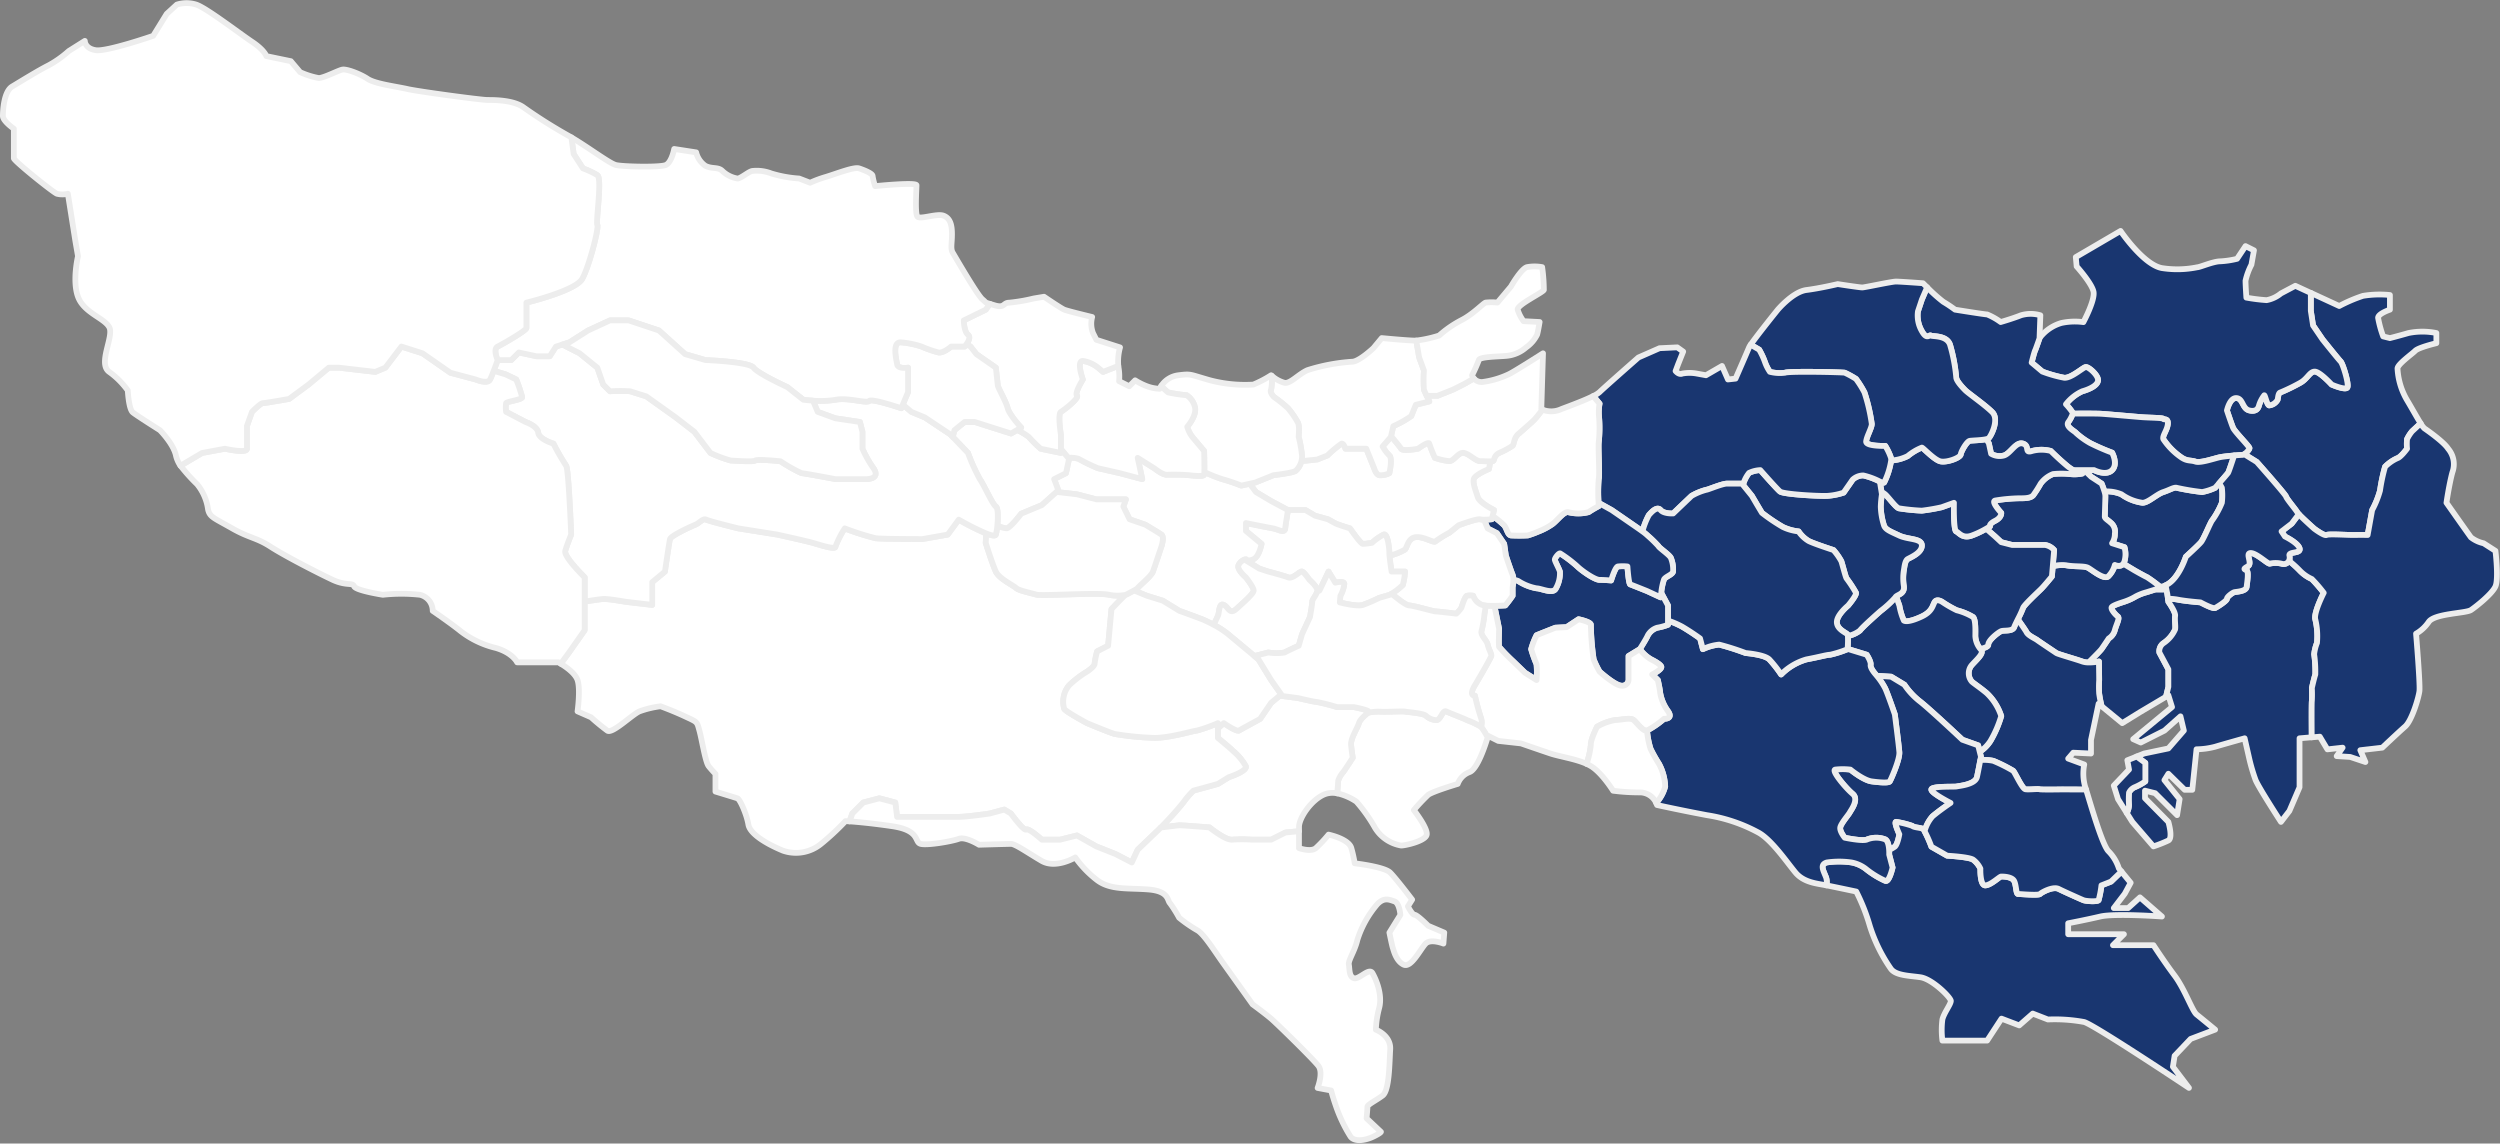 <svg xmlns="http://www.w3.org/2000/svg" width="433.41" height="198.247" viewBox="0 0 433.41 198.247">
  <rect x="0" y="0" width="433.41" height="198.247" fill="#808080" stroke="none"/>
  <defs>
    <style>
      .cls-1 {
        fill: #193670;
      }

      .cls-1, .cls-2 {
        stroke: #ededed;
        stroke-linecap: square;
        stroke-linejoin: round;
      }

      .cls-2 {
        fill: #fff;
      }
    </style>
  </defs>
  <g id="グループ_277879" data-name="グループ 277879" transform="translate(-950.5 -39.248)">
    <path id="パス_73568" data-name="パス 73568" class="cls-1" d="M1624.431,131.233l1.659,2.44s2.733,3.415,3.123,3.806,1.464,3.9,1.171,4.489-2.732-.488-2.732-.488-2.049-2.244-2.928-2.249-1.269,1.274-2.538,1.956a32.226,32.226,0,0,1-3.416,1.659c-.39.1-.39.878-.488,1.268a1.921,1.921,0,0,1-1.464.976c-.39-.1-.683-1.757-.846-1.757a5.451,5.451,0,0,0-.911,1.757c-.1.391-.391,1.171-1.659.878s-1.073-2.049-2.244-2.147-1.659,2.147-1.659,2.147.78,2.342,1.073,3.025,2.83,3.22,2.83,3.513c0,.227-.525.8-.9,1.05l2.168,1.345s4.978,5.607,5.075,6,1.757,2.342,1.952,2.733a1.969,1.969,0,0,0,.262.32c.725.778,2.665,2.51,2.665,2.51s1.757,1.323,2.147,1.1,3.708.027,4.879,0,2.244,0,2.244,0l.781-4.321a15.759,15.759,0,0,0,1.366-3.39,30.739,30.739,0,0,1,.878-4.124,7.116,7.116,0,0,1,2.147-1.485c.586-.174,1.659-1.638,1.659-1.638a9.127,9.127,0,0,1,0-1.659,6.645,6.645,0,0,1,.878-1.365l1.477-1.375c-.62-.983-1.511-2.6-2.4-4.091a12.061,12.061,0,0,1-1.61-5.416c0-.732,2.489-2.489,3.074-3.074s3.66-1.317,3.66-1.317V132.55a12.074,12.074,0,0,0-4.831,0c-2.049.586-3.22.878-3.22.878l-1.171-.293a18.837,18.837,0,0,1-.878-3.22c0-.732,2.049-1.415,2.049-1.415v-2.538a17.652,17.652,0,0,0-4.684.146,26.563,26.563,0,0,0-4.1,1.757l-4.929-2.274v3.1Z" transform="translate(-272.928 -35.566)"/>
    <path id="パス_73569" data-name="パス 73569" class="cls-1" d="M1582.366,226.744l-1.562-2.928a1.712,1.712,0,0,1,.781-1.659,5.57,5.57,0,0,0,1.952-2.342c.1-.488-.1-1.659,0-2.342s-1.171-2.439-1.171-2.439l-.072-.519-.117-.847-.3-1.5a3.5,3.5,0,0,1-.943.268c.328.263.556.449.556.449h-1.366l-1.562.488a8.835,8.835,0,0,0-1.854.724,9.657,9.657,0,0,1-1.778.838c-.217.1-2.32.683-2.418,1.073s.683,1.269,1.073,1.562-.2,1.269-.5,2.342a2.4,2.4,0,0,1-1.062,1.464s-.781,1.171-1.23,1.818c-.19.273-1.186,1.282-2.272,2.354a8.827,8.827,0,0,0,1.8-.171s.043,2.538.043,3.22a18.543,18.543,0,0,0,0,2.342,20.268,20.268,0,0,0,.429,2.19l3.572,2.934,3.074-1.9,4.512-2.68.416-1.711Z" transform="translate(-255.942 -71.45)"/>
    <path id="パス_73570" data-name="パス 73570" class="cls-1" d="M1551.666,130.062l1.854,1.557a22.06,22.06,0,0,0,3.806,1.078c1.171.1,3.22-1.757,3.7-1.854s2.152,1.366,2.152,2.244-1.366,1.562-2.733,1.952a7.526,7.526,0,0,0-2.83,2.245,10.867,10.867,0,0,1,1.171,1.464.387.387,0,0,1,.008.161c1.969-.015,4.25-.018,5.008.034,1.425.1,5.719.488,6.988.586s3.708.1,3.708.293.879-.195.781.878-.977,2.048-.781,2.634a11.668,11.668,0,0,0,2.928,3.026c1.171.878,1.757.566,2.635.868s3.319-.576,4.294-.771c.531-.106,1.552-.212,2.422-.287.727-.062,1.348-.1,1.481-.1a.606.606,0,0,0,.272-.121c.374-.249.9-.823.9-1.05,0-.293-2.537-2.83-2.83-3.513s-1.073-3.025-1.073-3.025.488-2.245,1.659-2.147.975,1.854,2.244,2.147,1.562-.488,1.659-.878a5.453,5.453,0,0,1,.911-1.757c.162,0,.456,1.659.846,1.757a1.921,1.921,0,0,0,1.464-.976c.1-.39.1-1.171.488-1.268a32.224,32.224,0,0,0,3.416-1.659c1.269-.683,1.659-1.962,2.538-1.956s2.928,2.249,2.928,2.249,2.439,1.074,2.732.488-.781-4.1-1.171-4.489-3.123-3.806-3.123-3.806l-1.659-2.44-.391-2.537v-3.1l-2.683-1.239-2.489,1.317a5.5,5.5,0,0,1-2.489,1.171,31.378,31.378,0,0,1-3.513-.439s-.146-2.2-.146-2.928a11.275,11.275,0,0,1,1.025-2.781l.439-2.489-1.464-.732-1.464,2.2a15.406,15.406,0,0,1-2.927.439c-1.171,0-3.513,1.025-3.952,1.025a17.3,17.3,0,0,1-6.148.146c-3.221-.586-7.173-6.441-7.173-6.441l-7.758,4.538.146,1.61s2.635,2.928,2.928,4.391-1.757,5.27-1.757,5.27a11.154,11.154,0,0,0-3.806.146,7.274,7.274,0,0,0-3.781,2.6c-.376,1.081-.707,2.014-.77,2.131C1552.127,128.208,1551.666,130.062,1551.666,130.062Z" transform="translate(-248.957 -27.954)"/>
    <path id="パス_73571" data-name="パス 73571" class="cls-1" d="M1587.344,194.687s2.147-1.952,2.635-2.537,1.659-3.513,1.951-3.806a14.5,14.5,0,0,0,1.659-3.025,11.037,11.037,0,0,0,0-2.588l-.454-.813c-.4.453-.717.813-.717.813a9.74,9.74,0,0,1-2.245.73,41.98,41.98,0,0,1-4.391-.73c-.488-.149-1.171.344-2.342.73s-2.635,1.858-3.61,1.858a8.151,8.151,0,0,1-3.653-1.464,6.459,6.459,0,0,0-2.945-.488,3.175,3.175,0,0,1,.157.781c0,.586-.1,3.318-.1,3.611s.683.683.976.976a2.014,2.014,0,0,1,.769,1.952,2.926,2.926,0,0,1-.477,1.659l2.147.683a4.408,4.408,0,0,1,0,2.44,1.373,1.373,0,0,1-.2.412l1.957,1.178s1.659.947,2.147,1.163a22.684,22.684,0,0,1,2.274,1.678,3.5,3.5,0,0,0,.943-.268,3.286,3.286,0,0,0,.492-.26C1586.271,198.1,1587.344,194.687,1587.344,194.687Z" transform="translate(-257.896 -58.911)"/>
    <path id="パス_73572" data-name="パス 73572" class="cls-1" d="M1567.83,206.941l-1.957-1.178c-.511.7-1.47.225-1.47.225a4.356,4.356,0,0,1-1.16,2c-.781.586-2.83-1.171-3.513-1.521s-2.342-.138-3.806-.431a6.584,6.584,0,0,0-2.288.173l-.152,1.779s-1.268,1.561-1.854,2.147-3.025,2.83-3.149,3.318a18.88,18.88,0,0,1-.905,1.956c.7.991,1.383,1.974,1.516,2.241.293.586,1.464,1.073,1.854,1.366s3.025,2.049,3.318,2.244,3.415,1.074,4.489,1.464a3.48,3.48,0,0,0,1.085.171c1.086-1.072,2.082-2.08,2.272-2.354.449-.647,1.23-1.818,1.23-1.818a2.4,2.4,0,0,0,1.062-1.464c.3-1.073.889-2.049.5-2.342s-1.171-1.171-1.073-1.562,2.2-.975,2.418-1.073a9.658,9.658,0,0,0,1.778-.838,8.835,8.835,0,0,1,1.854-.724l1.562-.488h1.366s-.229-.186-.556-.449a22.7,22.7,0,0,0-2.274-1.678C1569.489,207.889,1567.83,206.941,1567.83,206.941Z" transform="translate(-247.262 -68.794)"/>
    <path id="パス_73573" data-name="パス 73573" class="cls-1" d="M1568.233,173.464s.3.72.488,1.366a6.461,6.461,0,0,1,2.945.488,8.149,8.149,0,0,0,3.653,1.464c.975,0,2.439-1.473,3.61-1.858s1.854-.879,2.342-.73a41.98,41.98,0,0,0,4.391.73,9.739,9.739,0,0,0,2.245-.73s.319-.361.717-.813c.611-.7,1.409-1.61,1.527-1.781s.646-1.75,1.056-3.009c-.87.075-1.891.181-2.422.287-.975.195-3.416,1.074-4.294.771s-1.464.01-2.635-.868a11.671,11.671,0,0,1-2.928-3.026c-.2-.586.683-1.561.781-2.634s-.781-.683-.781-.878-2.439-.195-3.708-.293-5.563-.488-6.988-.586c-.758-.052-3.038-.049-5.007-.034a5.331,5.331,0,0,1-.789,1.5c-.488.781,1.171,1.562,1.366,1.854a13.26,13.26,0,0,0,2.44,1.757,37.551,37.551,0,0,0,3.806,1.659s1.073,1.952,0,3.025-3.123,0-3.123,0h-1.7l1.21,1.171Z" transform="translate(-253.384 -50.373)"/>
    <path id="パス_73574" data-name="パス 73574" class="cls-1" d="M1552.729,178.743a14.361,14.361,0,0,0-2.928,0,4.9,4.9,0,0,0-2.147,1.659,21.414,21.414,0,0,1-1.171,1.854c-.391.683-1.464.683-2.44.683a28.664,28.664,0,0,0-4.274.391c-.761.195,1.054,2.145,1.054,2.145s.1.783-1.054,1.368-.9.976-.9.976-.254.164-.653.394l1.55,1.358,1.054.98,1.9.488h5.709a2.652,2.652,0,0,1,1.562.882l-.239,2.8a6.583,6.583,0,0,1,2.288-.173c1.464.293,3.123.081,3.806.431s2.733,2.107,3.513,1.521a4.355,4.355,0,0,0,1.16-2s.959.471,1.47-.225a1.372,1.372,0,0,0,.2-.412,4.408,4.408,0,0,0,0-2.44l-2.146-.683a2.926,2.926,0,0,0,.476-1.659,2.013,2.013,0,0,0-.769-1.952c-.293-.293-.976-.683-.976-.976s.1-3.025.1-3.611a3.178,3.178,0,0,0-.157-.781c-.19-.646-.488-1.366-.488-1.366l-1.8-1.171-1.21-1.171h-1.933a4.452,4.452,0,0,0,1.581.6A6.783,6.783,0,0,1,1552.729,178.743Z" transform="translate(-243.383 -57.312)"/>
    <path id="パス_73575" data-name="パス 73575" class="cls-1" d="M1517.957,128.106a5.351,5.351,0,0,0,.683,3.424c.879,1.57,1.268.577,1.561.772s2.733-.1,3.318,1.578a28.97,28.97,0,0,1,1.073,5.644c0,.586.976,1.659,1.562,2.244s3.415,2.537,4.684,3.806-.2,4.1-.585,4.492a1.007,1.007,0,0,1-.45.191l.45.732.39,1.806a2.874,2.874,0,0,0,2.245.293c1.171-.391,2.049-2.439,3.292-2.049s.124,1.757,1.587,1.269a6.378,6.378,0,0,1,3.22,0s1.366,1.366,2.83,2.584a7.319,7.319,0,0,0,1.054.734h3.63s2.05,1.073,3.123,0,0-3.025,0-3.025a37.548,37.548,0,0,1-3.806-1.659,13.257,13.257,0,0,1-2.44-1.757c-.2-.293-1.854-1.074-1.366-1.854a5.327,5.327,0,0,0,.789-1.5.392.392,0,0,0-.008-.161,10.869,10.869,0,0,0-1.171-1.464,7.527,7.527,0,0,1,2.83-2.245c1.367-.39,2.733-1.073,2.733-1.952s-1.67-2.342-2.152-2.244-2.532,1.952-3.7,1.854a22.057,22.057,0,0,1-3.806-1.078l-1.854-1.557s.461-1.854.621-2.147c.063-.117.394-1.05.77-2.131l-.025.032.146-3.952a5.9,5.9,0,0,0-3.367,0c-1.464.586-3.513,1.171-3.513,1.171a11.1,11.1,0,0,0-2.342-1.317c-.439,0-5.562-.829-5.562-.829a23.946,23.946,0,0,0-2.049-1.367,26.6,26.6,0,0,1-2.8-2.514l-.91,2.124S1518.054,127.813,1517.957,128.106Z" transform="translate(-234.96 -34.878)"/>
    <path id="パス_73576" data-name="パス 73576" class="cls-1" d="M1555.662,232.768c0-.683-.043-3.22-.043-3.22a8.824,8.824,0,0,1-1.8.171,3.478,3.478,0,0,1-1.085-.171c-1.073-.39-4.2-1.269-4.489-1.464s-2.928-1.952-3.318-2.244-1.562-.781-1.854-1.366c-.134-.267-.815-1.25-1.516-2.241-.264.536-.514,1.05-.63,1.363-.293.781-1.757.488-2.245.683s-2.244,1.562-2.244,2.342c0,.361-.668.6-1.385.745.039.045.077.093.117.134.586.586-.683,1.659-1.562,2.635a2.2,2.2,0,0,0,0,2.928c.586.488,1.366.976,2.537,1.952a9.523,9.523,0,0,1,2.537,4,19.234,19.234,0,0,1-1.854,4.294,6.266,6.266,0,0,1-1.869,1.891l.21.841s-.042.233-.109.591a8.086,8.086,0,0,1,2.256.141,27.381,27.381,0,0,1,3.416,1.708c.293.195,1.561,3.123,2.147,3.22s2.147-.1,2.44,0,3.9.028,3.9.028l4.171.019c-.066-.214-.124-.4-.17-.536a8.321,8.321,0,0,1-.146-3.806l-2.781-1.025.878-1.025,3.074.146v-2.342l1.318-6.294.526.433a20.267,20.267,0,0,1-.429-2.19A18.566,18.566,0,0,1,1555.662,232.768Z" transform="translate(-241.243 -75.62)"/>
    <path id="パス_73577" data-name="パス 73577" class="cls-1" d="M1534.813,201.342c.586-.586,1.854-2.147,1.854-2.147l.152-1.779.239-2.8a2.652,2.652,0,0,0-1.562-.882h-5.709l-1.9-.488-1.054-.98-1.55-1.358a15.548,15.548,0,0,1-2.568,1.211c-1.562.531-2.147-.532-2.635-.737s-.391-4.959-.391-4.959-1.854.675-2.146.772a34.151,34.151,0,0,1-3.415.586,34.841,34.841,0,0,1-3.9-.391c-.483,0-1.664-1.659-2.347-2.342a2.7,2.7,0,0,0-.747-.492l.063.395a17.711,17.711,0,0,0-.2,2.147,11.8,11.8,0,0,0,.585,3.318c.293.683,1.073.975,2.64,1.7s3.9.444,3.9,1.713-1.952,2.049-2.449,2.342-.577,1.464-.657,1.854a8.786,8.786,0,0,0-.018,2.83c.172,1.292-.946,1.444-1.346,1.8l.57,1.587a11.264,11.264,0,0,0,.776,2.6c.293.223,1.269.167,3.123-.711s1.854-1.952,2.245-2.537,1.268,0,1.268,0a20.024,20.024,0,0,0,2.538,1.464,10.705,10.705,0,0,1,2.83,1.171c.488.488.391,2.537.391,3.286a3.788,3.788,0,0,0,.859,2.24c.717-.149,1.385-.384,1.385-.745,0-.781,1.756-2.147,2.244-2.342s1.952.1,2.245-.683c.116-.312.366-.827.63-1.363a18.91,18.91,0,0,0,.905-1.956C1531.787,204.172,1534.227,201.927,1534.813,201.342Z" transform="translate(-230.444 -60.003)"/>
    <path id="パス_73578" data-name="パス 73578" class="cls-1" d="M1507.765,178.554c.683.683,1.864,2.342,2.347,2.342a34.829,34.829,0,0,0,3.9.391,34.144,34.144,0,0,0,3.415-.586c.293-.1,2.147-.772,2.147-.772s-.1,4.755.391,4.959,1.073,1.268,2.635.737a15.54,15.54,0,0,0,2.568-1.211c.4-.23.653-.394.653-.394s-.254-.39.9-.975,1.054-1.368,1.054-1.368-1.815-1.95-1.054-2.145a28.663,28.663,0,0,1,4.275-.391c.976,0,2.049,0,2.44-.683a21.381,21.381,0,0,0,1.171-1.854,4.9,4.9,0,0,1,2.147-1.659,14.362,14.362,0,0,1,2.928,0,6.783,6.783,0,0,0,2.146-.087,4.453,4.453,0,0,1-1.581-.6,7.324,7.324,0,0,1-1.054-.734c-1.464-1.218-2.83-2.584-2.83-2.584a6.379,6.379,0,0,0-3.22,0c-1.464.488-.345-.878-1.587-1.269s-2.121,1.659-3.292,2.049a2.873,2.873,0,0,1-2.245-.293l-.39-1.806-.45-.732c-.84.2-2.477.215-2.868.293-.488.1-1.464,1.757-1.562,2.363s-2.439,1.443-3.513,1.192-3.025-2.384-3.22-2.384a9.2,9.2,0,0,0-2.449,1.464,7.247,7.247,0,0,1-2.88.769,12.964,12.964,0,0,1-1.21,3.817c-.063.095-.351.005-.745-.159l.292,1.814A2.7,2.7,0,0,1,1507.765,178.554Z" transform="translate(-230.331 -53.512)"/>
    <path id="パス_73579" data-name="パス 73579" class="cls-1" d="M1518.931,219.033a10.706,10.706,0,0,0-2.83-1.171,20.032,20.032,0,0,1-2.538-1.464s-.878-.586-1.268,0-.39,1.659-2.244,2.537-2.83.934-3.123.711a11.263,11.263,0,0,1-.776-2.6l-.57-1.587a.409.409,0,0,0-.118.155,17.435,17.435,0,0,1-2.537,2.342s-3.123,2.733-3.611,3.416a5.027,5.027,0,0,1-2.084.944,16.642,16.642,0,0,1-.059,2.238l3.314,1.014s.781,1.171.683,1.757.878,1.659.878,1.659.073.086.191.231l2.487.159,2.3,1.389a12.531,12.531,0,0,0,2.83,3c2.049,1.659,7.222,6.539,7.222,6.539l2.732.976.278,1.11a6.264,6.264,0,0,0,1.869-1.891,19.234,19.234,0,0,0,1.854-4.294,9.526,9.526,0,0,0-2.537-4c-1.171-.975-1.952-1.463-2.537-1.952a2.2,2.2,0,0,1,0-2.928c.878-.975,2.148-2.049,1.562-2.635-.041-.04-.078-.088-.117-.133a3.789,3.789,0,0,1-.859-2.24C1519.322,221.57,1519.419,219.52,1518.931,219.033Z" transform="translate(-226.371 -72.814)"/>
    <path id="パス_73580" data-name="パス 73580" class="cls-1" d="M1470.956,136.182a7.325,7.325,0,0,0,.857,1.7,6.991,6.991,0,0,0,2.635.155c.585-.293,9.954-.1,10.344,0a15.919,15.919,0,0,1,1.952,1.074,17.7,17.7,0,0,1,1.464,2.342,31.224,31.224,0,0,1,1.268,5.465c0,.683-.878,2.147-.975,3.025s3.318.781,3.318.781a9.867,9.867,0,0,1,.976,2.049,1.469,1.469,0,0,1,.039.477,7.247,7.247,0,0,0,2.88-.769,9.2,9.2,0,0,1,2.449-1.464c.2,0,2.146,2.134,3.22,2.384s3.416-.586,3.513-1.192,1.074-2.266,1.562-2.363c.39-.078,2.028-.09,2.868-.293a1.007,1.007,0,0,0,.45-.191c.39-.393,1.854-3.224.586-4.492s-4.1-3.22-4.684-3.806-1.562-1.659-1.562-2.244a28.97,28.97,0,0,0-1.073-5.644c-.586-1.675-3.025-1.382-3.318-1.578s-.682.8-1.561-.772a5.353,5.353,0,0,1-.683-3.424c.1-.293.683-2.049.683-2.049l.911-2.124c-.42-.411-.715-.706-.715-.706s-3.952-.293-4.684-.293-5.416,1.025-5.855,1.025-4.245-.586-4.245-.586-3.074.732-5.416,1.025-4.977,3.416-4.977,3.416-3.616,4.483-4.693,6.067l1.472.862A13.073,13.073,0,0,1,1470.956,136.182Z" transform="translate(-214.481 -34.171)"/>
    <path id="パス_73581" data-name="パス 73581" class="cls-1" d="M1469.374,185.476a31.929,31.929,0,0,0,3.611,2.44,8.31,8.31,0,0,0,2.732.771,5.588,5.588,0,0,0,1.757,1.669c.976.488,4.294,1.565,4.294,1.565a10.357,10.357,0,0,1,1.366,1.948c.195.586.683,2.537.878,2.928a22.653,22.653,0,0,1,1.659,2.537c.1.488-1.377,2.213-1.377,2.213s-1.94,1.593-1.94,2.861,1.659,1.854,1.854,2.147a.679.679,0,0,1,.063.261,5.027,5.027,0,0,0,2.084-.944c.488-.683,3.611-3.416,3.611-3.416a17.428,17.428,0,0,0,2.537-2.342.413.413,0,0,1,.118-.155c.4-.353,1.518-.505,1.346-1.8a8.782,8.782,0,0,1,.018-2.83c.08-.391.161-1.562.657-1.854s2.449-1.074,2.449-2.342-2.333-.986-3.9-1.713-2.347-1.019-2.64-1.7a11.792,11.792,0,0,1-.586-3.318,17.711,17.711,0,0,1,.2-2.147l-.063-.395-.292-1.814a12.151,12.151,0,0,0-2.866-1.063,2.7,2.7,0,0,0-1.854.734l-1.562,2.244a11.191,11.191,0,0,1-2.83.56c-1.464.072-7.612-.268-8.2-.755s-3.416-3.708-3.416-3.708a5,5,0,0,0-1.952.488,5.66,5.66,0,0,0-.976,1.854h-.253l1.72,2.121S1469.179,185.184,1469.374,185.476Z" transform="translate(-213.41 -57.312)"/>
    <path id="パス_73582" data-name="パス 73582" class="cls-1" d="M1422.9,153.591a23.322,23.322,0,0,1-.069,4.294c-.1,1.074.2,5.758,0,6.344a27.816,27.816,0,0,0-.025,4.107l2.269,1.26,1.562,1.073,2.83,1.952s.473.325.947.673a12.492,12.492,0,0,1,1.1-2.82c.585-.683,1.464-1.562,2.049-.878s2.172.586,2.172.586,2.9-2.783,3.2-3.051a10.2,10.2,0,0,1,2.537-1.048c.293,0,2.733-1.073,3.611-1.073h2.83a5.66,5.66,0,0,1,.976-1.854,5,5,0,0,1,1.952-.488s2.83,3.22,3.416,3.708,6.734.827,8.2.755a11.191,11.191,0,0,0,2.83-.56l1.562-2.244a2.7,2.7,0,0,1,1.854-.734,12.152,12.152,0,0,1,2.866,1.063c.395.165.683.254.745.159a12.963,12.963,0,0,0,1.21-3.817,1.465,1.465,0,0,0-.039-.477,9.869,9.869,0,0,0-.976-2.049s-3.415.1-3.318-.781.975-2.343.975-3.025a31.2,31.2,0,0,0-1.268-5.465,17.69,17.69,0,0,0-1.464-2.342,15.924,15.924,0,0,0-1.952-1.074c-.39-.1-9.758-.293-10.344,0a6.99,6.99,0,0,1-2.635-.155,7.324,7.324,0,0,1-.857-1.7,13.064,13.064,0,0,0-1-2.147l-1.472-.862a3.25,3.25,0,0,0-.285.471c-.293.732-2.342,5.416-2.342,5.416l-1.318.146-1.025-2.342-2.781,1.61-1.61-.293a6.889,6.889,0,0,0-2.489,0c-.585.293-1.171-.439-1.171-.439l.439-1.171.878-2.2-1.025-.732-3.074.146-3.66,1.61s-6,5.27-6.734,6a4.709,4.709,0,0,1-1.091.683l1.091,1.317A8.89,8.89,0,0,0,1422.9,153.591Z" transform="translate(-195.168 -41.919)"/>
    <path id="パス_73583" data-name="パス 73583" class="cls-1" d="M1518.484,252.13l-.278-1.11-2.732-.976s-5.173-4.88-7.222-6.539a12.531,12.531,0,0,1-2.83-3l-2.3-1.389-2.487-.159a12.021,12.021,0,0,1,1.468,2.209c.488,1.074,1.659,4.489,1.659,4.489s.683,5.27.781,6.538-1.464,4.782-1.659,5.075-1.659.195-3.123,0-3.708-2.049-3.708-2.049a11.46,11.46,0,0,0-2.635,0c-.683.195,1.854,3.22,3.025,4.2s-.293,2.83-.488,3.22-1.562,1.952-1.659,2.635.781,1.757.781,1.757,3.22.683,3.9.293a4.309,4.309,0,0,1,3.123,0c.474.237.623,1.155.669,1.842a7.732,7.732,0,0,0,.991-.573c.488-.391.785-2.147.785-2.147s-1.078-2.343-.492-2.147a15.939,15.939,0,0,1,2.732.683c.293.293,1.268.292,1.757.488a1.159,1.159,0,0,1,.38.453,6.3,6.3,0,0,1,1.376-2.6c1.269-1.074,3.123-2.32,3.123-2.32s-3.513-1.779-3.318-2.364,4.1-.391,4.392-.488,3.22-.293,3.513-1.659c.2-.918.438-2.188.574-2.922.067-.358.109-.591.109-.591l-.21-.841" transform="translate(-224.768 -82.551)"/>
    <path id="パス_73584" data-name="パス 73584" class="cls-1" d="M1538.12,293.218a16.494,16.494,0,0,1-.488,2.565c-.2.293-2.147.2-2.635,0s-3.318-1.464-4.294-1.952-2.927.586-3.22.878-3.416,0-3.806,0-.293-1.464-.683-2.245-1.952-.781-2.244-.781-1.756,1.464-2.733,1.534-.878-2.9-.878-2.9a4.117,4.117,0,0,0-1.269-1.562c-.781-.488-4.489-.683-4.489-.683l-2.733-1.561a21.439,21.439,0,0,0-1.182-2.67,1.16,1.16,0,0,0-.38-.453c-.488-.2-1.464-.2-1.757-.488a15.945,15.945,0,0,0-2.732-.683c-.585-.2.492,2.147.492,2.147s-.3,1.757-.785,2.147a7.754,7.754,0,0,1-.991.573c.029.445.015.793.015.793l.585,2.244s-.585,2.635-1.269,2.3a15.328,15.328,0,0,1-3.415-2.11,5.843,5.843,0,0,0-2.44-1.073,14.961,14.961,0,0,0-4.28,0c-1.254.391-.6,1.366-.111,2.635a2.712,2.712,0,0,1,.055,1.339c1.528.307,5.166,1.077,5.166,1.077a33.468,33.468,0,0,1,2.342,5.928,27.256,27.256,0,0,0,3.66,7.466c.878,1.171,3.074,1.171,5.124,1.464s5.27,3.513,5.27,4.1-1.171,2.049-1.464,3.22a14.434,14.434,0,0,0,0,3.66h7.758l2.489-3.806,3.074,1.171,2.342-2.049,2.635,1.025a27.916,27.916,0,0,1,6.294.439c1.9.586,18.152,11.418,18.152,11.418l-2.781-3.66.293-1.9,2.781-2.928,4.245-1.61s-2.488-2.049-3.22-2.635-2.049-4.392-3.806-6.734-3.66-5.27-3.66-5.27h-7.026l1.9-1.9h-9.661v-1.9s3.074-.586,5.563-1.171,10.686,0,10.686,0l-3.806-3.318-2.049,1.854h-2.488l1.9-2.489,1.025-1.9-1.6-1.946-1.812,1.751Z" transform="translate(-223.31 -100.477)"/>
    <path id="パス_73585" data-name="パス 73585" class="cls-1" d="M1467.969,267.177c-.488-1.269-1.143-2.244.111-2.635a14.962,14.962,0,0,1,4.28,0,5.842,5.842,0,0,1,2.44,1.073,15.327,15.327,0,0,0,3.415,2.11c.683.33,1.269-2.3,1.269-2.3l-.586-2.244s.014-.348-.015-.793c-.046-.687-.195-1.6-.669-1.842a4.309,4.309,0,0,0-3.123,0c-.683.39-3.9-.293-3.9-.293s-.878-1.073-.781-1.757,1.464-2.244,1.659-2.635,1.659-2.244.488-3.22-3.708-4-3.025-4.2a11.46,11.46,0,0,1,2.635,0s2.245,1.854,3.708,2.049,2.927.293,3.123,0,1.757-3.807,1.659-5.075-.781-6.538-.781-6.538-1.171-3.415-1.659-4.489a12.02,12.02,0,0,0-1.468-2.209c-.118-.145-.191-.231-.191-.231s-.975-1.074-.878-1.659-.683-1.757-.683-1.757l-3.314-1.014,0,.048a18.575,18.575,0,0,1-3.025.966c-.586,0-1.854.391-4.1.805a10.1,10.1,0,0,0-4.391,2.611,20.827,20.827,0,0,0-2.049-2.611c-.878-.854-4.1-1.1-4.1-1.1a43.677,43.677,0,0,0-4.587-1.464,8.4,8.4,0,0,0-2.83.79l-.488-1.864s-1.464-1.073-3.123-2.049a15.32,15.32,0,0,0-2.439-1.046v.731a9.227,9.227,0,0,1-1.854.51,2.837,2.837,0,0,0-1.659,1.367c-.195.488-1.366,2.351-1.366,2.351a6.3,6.3,0,0,0,1.952,1.771s1.561.757,1.757,1.244-1.562,1.367-1.562,1.367l.976.976s.39,1.757.39,2.147a7.589,7.589,0,0,0,1.367,3.247c.976,1.393-.683,1.318-.683,1.318a15.389,15.389,0,0,1-2.948,2.036,14.254,14.254,0,0,0,.605,3.158,25.406,25.406,0,0,0,1.464,2.612,9.007,9.007,0,0,1,1.073,3.926,6.829,6.829,0,0,1-1.557,2.853,2.554,2.554,0,0,1,.143.368s3.952.878,8.636,1.757a27.422,27.422,0,0,1,8.783,2.928c2.342,1.171,5.123,5.27,6.587,7.026s3.806,1.9,5.27,2.2l.1.021A2.712,2.712,0,0,0,1467.969,267.177Z" transform="translate(-200.879 -75.775)"/>
    <path id="パス_73586" data-name="パス 73586" class="cls-1" d="M1472.064,208.475a.676.676,0,0,0-.063-.261c-.195-.293-1.854-.878-1.854-2.147s1.941-2.861,1.941-2.861,1.474-1.725,1.377-2.213a22.67,22.67,0,0,0-1.659-2.537c-.195-.391-.683-2.342-.878-2.928a10.351,10.351,0,0,0-1.366-1.948s-3.319-1.077-4.294-1.565a5.588,5.588,0,0,1-1.757-1.669,8.311,8.311,0,0,1-2.732-.771,31.921,31.921,0,0,1-3.611-2.44c-.195-.293-1.754-2.953-1.754-2.953l-1.72-2.121h-2.576c-.878,0-3.318,1.073-3.611,1.073a10.193,10.193,0,0,0-2.537,1.048c-.293.268-3.2,3.051-3.2,3.051s-1.587.1-2.172-.586-1.464.195-2.049.878a12.5,12.5,0,0,0-1.1,2.821,7.651,7.651,0,0,1,.908.737,21.237,21.237,0,0,1,1.854,1.81c.1.293,1.854,1.464,2.147,2.019a5.265,5.265,0,0,1,.39,2.4c-.1.516-1.269.85-1.562,1.337a10.4,10.4,0,0,0-.488,2.341l1.171,2.186V205.8a15.313,15.313,0,0,1,2.439,1.046c1.659.976,3.123,2.049,3.123,2.049l.488,1.864a8.393,8.393,0,0,1,2.83-.79,43.677,43.677,0,0,1,4.587,1.464s3.22.244,4.1,1.1a20.826,20.826,0,0,1,2.049,2.611,10.1,10.1,0,0,1,4.391-2.611c2.244-.415,3.513-.805,4.1-.805a18.575,18.575,0,0,0,3.025-.966l0-.048a16.6,16.6,0,0,0,.059-2.238" transform="translate(-201.204 -58.97)"/>
    <path id="パス_73587" data-name="パス 73587" class="cls-1" d="M1421.53,209.551c-.061.449-.1.782-.1.782l-2.342-1.084s-2.635-1.063-2.928-1.161-.488-3.11-.488-3.11a7.952,7.952,0,0,0-1.659,0c-.488.11-1.171,2.427-1.171,2.427s-1.171-.1-2-.1-3.074-1.562-3.855-2.33a21.708,21.708,0,0,0-2.974-2.257c-.241-.1-.93.781-.93,1.069s.683,1.469.878,2.083a5.271,5.271,0,0,1-.683,2.9c-.488,1.073-2.537,0-3.362,0a8.723,8.723,0,0,1-3.177-1.269,1.914,1.914,0,0,0-.847-.166,7.678,7.678,0,0,1-.129,1.239v1.484a20.839,20.839,0,0,1-1.268,1.676s-.886.059-1.886.068l.813,3.993s-.1,2.83,0,3.123a31.044,31.044,0,0,0,2.471,2.537l2.018,1.952,2.005,1.268a16.394,16.394,0,0,0,0-2.751,21.415,21.415,0,0,1-.932-2.607,12.9,12.9,0,0,1,.932-2.411c.044-.038,3.264-1.307,3.264-1.307l1.952-.1,2.069-1.367s2.127.443,2.127.954a45.714,45.714,0,0,0,.488,6,15.8,15.8,0,0,0,1.025,2.123s2.586,2.342,3.757,2.44a1.1,1.1,0,0,0,1.268-.976v-4.167l1.952-1.19s1.171-1.864,1.366-2.352a2.837,2.837,0,0,1,1.659-1.367,9.226,9.226,0,0,0,1.854-.51v-3.356Z" transform="translate(-183.034 -67.53)"/>
    <path id="パス_73588" data-name="パス 73588" class="cls-1" d="M1389.525,190.667l.635,1.518,1.595.817,1.268,1.861.293,2.039s.878,2.638,1.171,3.322a2.374,2.374,0,0,1,.129.908,1.913,1.913,0,0,1,.847.166,8.725,8.725,0,0,0,3.177,1.269c.824,0,2.873,1.073,3.362,0a5.272,5.272,0,0,0,.683-2.9c-.195-.614-.878-1.8-.878-2.083s.688-1.166.93-1.069a21.692,21.692,0,0,1,2.974,2.257c.781.768,3.025,2.33,3.855,2.33s2,.1,2,.1.683-2.318,1.171-2.427a7.951,7.951,0,0,1,1.659,0s.2,3.013.488,3.11,2.928,1.161,2.928,1.161l2.342,1.084s.037-.333.1-.782a10.4,10.4,0,0,1,.488-2.341c.293-.488,1.464-.821,1.562-1.337a5.267,5.267,0,0,0-.391-2.4c-.293-.556-2.049-1.727-2.146-2.02a21.27,21.27,0,0,0-1.854-1.81,7.648,7.648,0,0,0-.907-.737c-.474-.348-.947-.673-.947-.673l-2.83-1.952L1411.663,189l-2.269-1.26c.013.349.024.577.024.577a18.931,18.931,0,0,0-1.757,1.038,7.035,7.035,0,0,1-3.415.036c-.781-.293-1.854,1.268-2.831,2.022a11.138,11.138,0,0,1-2.439,1.3,16.927,16.927,0,0,1-1.854.683,28.578,28.578,0,0,1-2.927,0c-.586-.1-.683-1.171-1.171-1.757a16.182,16.182,0,0,0-2-1.629l-.142.58A13.014,13.014,0,0,1,1389.525,190.667Z" transform="translate(-181.755 -61.324)"/>
    <path id="パス_73589" data-name="パス 73589" class="cls-2" d="M1407.642,239.177a9.458,9.458,0,0,1,3.123-1.162c1.073,0,2.635-.488,3.22,0s1.561,1.921,2.244,1.839a.683.683,0,0,0,.078-.019,15.389,15.389,0,0,0,2.948-2.036s1.659.075.683-1.318a7.589,7.589,0,0,1-1.367-3.247c0-.391-.39-2.147-.39-2.147l-.976-.976s1.757-.879,1.562-1.367-1.756-1.244-1.756-1.244a6.3,6.3,0,0,1-1.952-1.771l-1.952,1.19v4.167a1.1,1.1,0,0,1-1.268.976c-1.171-.1-3.757-2.44-3.757-2.44a15.816,15.816,0,0,1-1.025-2.123,45.714,45.714,0,0,1-.488-6c0-.511-2.127-.954-2.127-.954l-2.069,1.367-1.952.1s-3.22,1.269-3.264,1.307a12.894,12.894,0,0,0-.932,2.411,21.377,21.377,0,0,0,.932,2.607,16.407,16.407,0,0,1,0,2.751l-2.006-1.268-2.018-1.952a31.066,31.066,0,0,1-2.471-2.537c-.1-.293,0-3.123,0-3.123l-.813-3.993c-.509,0-1.046,0-1.513-.039-.092.675-.176,1.255-.211,1.4a21.165,21.165,0,0,1-.5,2.928c-.3.781.89,1.659,1.051,2.439s.717,1.659.619,1.981-1.659,3.094-2.83,5.046,0,1.824,0,1.824a38.081,38.081,0,0,0,1.073,3.933,2.488,2.488,0,0,1-.012,1.455l.012.009a14.01,14.01,0,0,1,1.138,1.84c.053-.175.082-.278.082-.278l1.757.878,3.952.439s3.367,1.171,5.124,1.757c1.533.511,4.292.911,6.235,1.783a14.945,14.945,0,0,0,.743-3.3C1406.471,241.528,1407.642,239.177,1407.642,239.177Z" transform="translate(-180.271 -73.938)"/>
    <path id="パス_73590" data-name="パス 73590" class="cls-2" d="M1382.891,205.87v-1.484a7.71,7.71,0,0,0,.129-1.239,2.379,2.379,0,0,0-.129-.908c-.293-.683-1.171-3.322-1.171-3.322l-.293-2.039-1.268-1.861-1.595-.817-.635-1.518a2.8,2.8,0,0,1-.668-.066c-.556-.156-3.738,1.035-3.738,1.035l-1.561,1.269a20.049,20.049,0,0,0-2.44,1.512c-.293.341-1.952-.829-3.338-.731s-1.541,1.659-1.932,2.147a9.539,9.539,0,0,1-2.706,1.07c.087,1.019.364,2.765.364,2.765h2.342a14.124,14.124,0,0,1-.391,2.313,10.294,10.294,0,0,1-1.953,1.517c1.144.95,2.487,2,3.027,2.034.976.06,4.2,1.036,4.587,1.036s3.611.391,3.611.391a6.241,6.241,0,0,0,.878-1.013c.1-.256.587-1.973.977-2.09a3.043,3.043,0,0,1,1.073,0,2.5,2.5,0,0,0,1.854,1.676c.1.011.2.02.309.029.467.036,1,.044,1.513.039,1-.009,1.887-.068,1.887-.068A20.836,20.836,0,0,0,1382.891,205.87Z" transform="translate(-170.158 -63.339)"/>
    <path id="パス_73591" data-name="パス 73591" class="cls-2" d="M1396.914,160.29c-.391.391-1.952,1.757-2.732,2.44s-.683,1.659-.976,2.013a13.919,13.919,0,0,1-2.347,1.257c-.981.537-.776,1.317-1.069,1.415a1.807,1.807,0,0,1-.445.042l-.238,1.324s-2.439.976-2.635,1.757.39,2.147.683,3.123,2.83,2.244,2.83,2.244l-.248,1.006a16.174,16.174,0,0,1,2,1.629c.488.586.585,1.659,1.171,1.757a28.583,28.583,0,0,0,2.928,0,16.949,16.949,0,0,0,1.854-.683,11.141,11.141,0,0,0,2.439-1.3c.976-.754,2.05-2.315,2.83-2.022a7.035,7.035,0,0,0,3.415-.036,18.915,18.915,0,0,1,1.757-1.038s-.011-.228-.025-.577a27.816,27.816,0,0,1,.025-4.107c.2-.586-.1-5.27,0-6.344a23.311,23.311,0,0,0,.068-4.294,8.888,8.888,0,0,1,.078-2.44l-1.091-1.317c-1.417.714-3.773,1.6-5.5,2.244a4.134,4.134,0,0,1-3.339.1l-.272.388S1397.3,159.9,1396.914,160.29Z" transform="translate(-180.473 -48.228)"/>
    <path id="パス_73592" data-name="パス 73592" class="cls-2" d="M1323.873,179.249l2.928,1.562h3.025l1.659.976,2.245.624s.975.547,1.366.742,2.455.841,2.455.841,1.838,2.672,2.229,2.678,1.562-.173,1.562-.173a10.367,10.367,0,0,1,2.049-1.444c.683-.244.975,2.391.975,3.172,0,.124.01.292.027.484a9.536,9.536,0,0,0,2.706-1.07c.391-.488.545-2.05,1.932-2.147s3.045,1.073,3.338.731a20.051,20.051,0,0,1,2.44-1.512l1.561-1.269s3.182-1.19,3.738-1.035a2.8,2.8,0,0,0,.668.066,13.021,13.021,0,0,0,1.352-.08l.142-.58.248-1.006s-2.537-1.268-2.83-2.244-.879-2.342-.683-3.123,2.635-1.757,2.635-1.757l.238-1.324c-.492.006-1.235-.042-1.77-.042-.751,0-1.786-1.171-2.762-1.415s-1.757,1.415-2.591,1.415a11.073,11.073,0,0,1-2.484-.564,25.751,25.751,0,0,1-.976-2.461c-.1-.488-1.952.878-1.952.878s-2.635.488-2.928,0c-.173-.288-1.057-1.361-1.754-2.195l-.035.152-1.431,1.652a6.679,6.679,0,0,0,1.171,1.561c.586.488,0,3.075,0,3.075a3.462,3.462,0,0,1-1.761.347c-.59-.189-.878-1.226-.878-1.226l-1.361-3.367h-3.611s-.293-.976-.683-.878a19.086,19.086,0,0,0-2.439,2.049l-1.756.694-2.635.282-.1-.016a3.482,3.482,0,0,1-.971,1.675c-.39.391-3.9.787-3.9.787l-3.123,1.262-.978.215,1.076,1.436Z" transform="translate(-153.006 -53.134)"/>
    <path id="パス_73593" data-name="パス 73593" class="cls-2" d="M1371,252.136a13.314,13.314,0,0,0-2.427-1.149c-.487-.28-2.929-1.185-3.611-1.511s-.976,1.693-1.854,1.5a2.82,2.82,0,0,1-1.659-.749c-.488-.456-3.123-.617-3.611-.719s-3.123.1-4.587,0a9.749,9.749,0,0,0-1.88.2c-.333.374-1.295,1.035-1.536,1.8-.293.927-1.464,2.684-1.366,3.757s.293,2.244.293,2.244-1.463,2.244-1.659,2.488a4.248,4.248,0,0,0-.878,1.512c0,.207-.082,1.242-.159,2.173a9.555,9.555,0,0,1,3.33,1.437,26.788,26.788,0,0,1,3.22,4.538,6.605,6.605,0,0,0,4.538,3.074c.732,0,3.952-.732,4.392-1.757s-2.2-4.391-2.2-4.391a32.459,32.459,0,0,1,2.488-2.635c.732-.586,5.123-1.9,5.123-1.9a3.427,3.427,0,0,1,2.049-2.049c1.4-.508,2.792-4.868,3.138-6.016a14.013,14.013,0,0,0-1.138-1.84Z" transform="translate(-163.741 -86.897)"/>
    <path id="パス_73594" data-name="パス 73594" class="cls-2" d="M1342.755,194.138a10.367,10.367,0,0,0-2.049,1.444s-1.171.179-1.562.173-2.229-2.678-2.229-2.678-2.065-.646-2.455-.841-1.366-.742-1.366-.742l-2.245-.624-1.659-.976h-3.025s-.39,2.244-.488,3.172-1.269.146-2.049.012-4.763-.939-4.763-.939V193.5l2.713,2.251s-.391,2.141-1.367,2.628-1.347,0-1.347,0-.1.032-.238.093l2.561,1.566,1.562.517s2.537.654,3.415,1,2.049-1.122,2.44-1,1.269,1.435,1.269,1.435,1.366,1.171,1.366,1.832a.936.936,0,0,1-.037.252l.428-.252,1.561-3.267,1.171,1.923s1.464-.391,1.562.195a5.6,5.6,0,0,1-.683,2.07l-.1,1.151s2.928.781,4,.439a26.106,26.106,0,0,0,2.825-1.22l1.859-.537s.116-.074.292-.191a10.289,10.289,0,0,0,1.953-1.517,14.124,14.124,0,0,0,.391-2.313h-2.342s-.276-1.746-.364-2.765c-.017-.192-.027-.361-.027-.484C1343.73,196.529,1343.438,193.894,1342.755,194.138Z" transform="translate(-152.37 -62.216)"/>
    <path id="パス_73595" data-name="パス 73595" class="cls-2" d="M1325.446,258.095c.2-.244,1.659-2.489,1.659-2.489s-.2-1.171-.293-2.244,1.073-2.83,1.366-3.757c.241-.764,1.2-1.424,1.536-1.8a.405.405,0,0,0,.124-.2c0-.293-2.538-.781-2.538-.781h-2.928a33.8,33.8,0,0,0-3.415-.878c-.488,0-3.318-.683-3.318-.683l-3.185-.42-1.5,1.25-1.9,2.781s-3.22,1.757-3.66,2.015-2.635-1.283-2.635-1.283l-1.025.9v1.668s2.05,1.679,2.635,2.264a9.586,9.586,0,0,1,2.2,2.635c.293.878-2.928,1.9-2.928,1.9l-1.9,1.171-4.245,1.171a13.74,13.74,0,0,0-1.757,2.049,56.976,56.976,0,0,1-3.913,4.339c1.494-.19,3.1-.387,3.328-.387.439,0,5.123.366,5.123.366s2.781,2.269,3.952,2.123a25.161,25.161,0,0,1,3.367,0h3.366l2.489-1.241,2.342-.223v-.732c0-1.61,2.2-4.831,4.538-5.709a3.937,3.937,0,0,1,2.086-.12c.077-.932.159-1.967.159-2.173A4.247,4.247,0,0,1,1325.446,258.095Z" transform="translate(-142.087 -84.991)"/>
    <path id="パス_73596" data-name="パス 73596" class="cls-2" d="M1168.63,241.723l2.781-.732,2.762.732.312,2.488h10.6c1.547,0,5.468-.586,5.468-.586l2.519-.683,1.14.683s2.227,3.074,2.666,2.781,2.708,1.757,2.708,1.757h3.147l2.927-.732,3.367,1.9,3.318,1.317,2.83,1.464,1.02-2.2,3.664-3.513.332-.345a56.976,56.976,0,0,0,3.913-4.339,13.733,13.733,0,0,1,1.757-2.049l4.245-1.171,1.9-1.171s3.221-1.025,2.928-1.9a9.59,9.59,0,0,0-2.2-2.635c-.586-.586-2.635-2.264-2.635-2.264v-2.566a27.348,27.348,0,0,1-3.659,1.3c-.586.015-4.392,1.2-7.173,1.264a51.044,51.044,0,0,1-6.929-.663c-.39,0-4.928-1.9-4.928-1.9s-3.806-2.049-3.952-2.488a4.428,4.428,0,0,1,.829-4.037,17.351,17.351,0,0,1,3.123-2.4s1.317-.855,1.317-1.379a14.542,14.542,0,0,1,.439-2.134l1.9-.976.586-6.344s2.19-2.335,2.487-2.487h0a7.183,7.183,0,0,1-2.927,0c-1.757-.439-11.711.245-12.589-.024s-3.074-.708-3.513-1.147-2.928-1.6-3.514-2.85-1.756-4.977-1.756-4.977l.095-1.627a44.836,44.836,0,0,1-4.779-2.4l-1.9,2.586-4.391.781s-6.88,0-8.105-.146a44.283,44.283,0,0,1-5.362-1.707,15.788,15.788,0,0,0-1.611,3.171c0,.586-2.634-.293-3.9-.654s-6.2-1.444-6.2-1.444l-6.734-1.073s-4.977-1.22-5.562-1.512-1.171.585-1.9.878-4.245,1.9-4.391,2.489-.878,5.64-.878,5.64l-2.2,1.825v3.952s-3.805-.439-4.391-.512-2.928-.512-3.952-.512c-.477,0-1.94.223-3.367.461v4.955l-2.781,3.952-1.353,1.841c.79.473,2.5,1.614,2.914,2.843.537,1.61,0,5.416,0,5.416l2.342,1.025a36.326,36.326,0,0,0,2.83,2.326c.878.57,4.245-2.765,5.563-3.351a16.645,16.645,0,0,1,3.66-.878s2.049.732,4.245,1.757,2.049.878,2.489,2.473,1.025,5.432,1.61,6.164,1.171,1.317,1.171,1.317v3.074s3.367,1.025,3.806,1.171,1.61,2.781,1.9,4.538,3.513,3.513,6,4.538a6.862,6.862,0,0,0,6.587-1.171,43.7,43.7,0,0,0,4.245-3.952s.247.012.7.045l.471-1.363Z" transform="translate(-68.466 -63.349)"/>
    <path id="パス_73597" data-name="パス 73597" class="cls-2" d="M1372.736,149.775l-2.688,1.07h-1.87c.232.5.459.976.459.976l-2.342.586s-.683,1.659-.781,1.952a20.634,20.634,0,0,1-3.123,1.757l-.388,1.709c.7.834,1.581,1.907,1.754,2.195.293.488,2.928,0,2.928,0s1.854-1.366,1.952-.878a25.779,25.779,0,0,0,.976,2.461,11.072,11.072,0,0,0,2.484.564c.834,0,1.615-1.658,2.591-1.415s2.011,1.415,2.762,1.415c.535,0,1.278.048,1.77.042a1.806,1.806,0,0,0,.445-.042c.293-.1.088-.878,1.068-1.415a13.91,13.91,0,0,0,2.347-1.257c.293-.354.2-1.33.976-2.013s2.342-2.049,2.732-2.44,1.171-1.415,1.171-1.415l.272-.388a1.343,1.343,0,0,1-.174-.1l.293-9.661s-5.27,3.367-6,3.66a15.281,15.281,0,0,1-4.538,1.317,1.786,1.786,0,0,1-1.446-.61l-1.677.952Z" transform="translate(-170.348 -42.978)"/>
    <path id="パス_73598" data-name="パス 73598" class="cls-2" d="M1326.453,147.909c-.293.491.488,1.265.488,1.265a24.866,24.866,0,0,1,2.44,1.952,15.4,15.4,0,0,1,1.659,2.391c.391.536.2,2.2.2,2.593a21.364,21.364,0,0,1,.585,3.311,3.627,3.627,0,0,1-.1.862l.1.016,2.635-.282,1.757-.694a19.091,19.091,0,0,1,2.439-2.049c.391-.1.683.878.683.878h3.611l1.361,3.367s.288,1.036.878,1.226a3.461,3.461,0,0,0,1.761-.347s.586-2.586,0-3.075a6.677,6.677,0,0,1-1.171-1.561l1.431-1.652.035-.152.388-1.709a20.641,20.641,0,0,0,3.123-1.757c.1-.293.781-1.952.781-1.952l2.342-.586s-.227-.475-.459-.975c-.2-.434-.407-.887-.473-1.07a25.8,25.8,0,0,1,0-3.322l-.825-2.245-.508-2.932c-.042,0-.087,0-.126,0-1.317,0-5.855-.439-5.855-.439l-1.464,1.757s-2.489,2.342-3.659,2.342a32.6,32.6,0,0,0-7.758,1.464c-1.61.732-2.928,2.342-3.952,2.2a5.6,5.6,0,0,1-2.237-1.228A8.094,8.094,0,0,1,1326.453,147.909Z" transform="translate(-155.586 -41.113)"/>
    <path id="パス_73599" data-name="パス 73599" class="cls-2" d="M1264.3,177.092l-2.049,1.025.732,1.952-.319.285,3.538.4,3.367.878h5.123l-.439,1.249,1.082,2.206,2.724.937s2.2,1.317,2.781,1.708,0,2.1,0,2.1-1.171,3.513-1.464,4.323-2.342,2.411-2.64,2.85a2.735,2.735,0,0,1-.625.417l2.224.92,2.764.858,2.863,1.757s3.513,1.269,4.2,1.562c.321.138.991.45,1.745.856.355-.7.643-1.34.743-1.539.245-.488.147-2.342,1.025-1.9s.976,1.806,2.244.635,2.928-2.581,2.928-3.145-1.347-2.271-1.347-2.271-1.581-1.317-1.288-2.1a1.912,1.912,0,0,1,1.05-.981c.138-.061.238-.092.238-.092s.371.488,1.347,0,1.366-2.628,1.366-2.628L1295.5,187.1v-1.367s3.982.8,4.763.939,1.952.915,2.049-.012.488-3.172.488-3.172l-2.928-1.562-2.634-1.569-1.075-1.436-1.462.321a31.59,31.59,0,0,0-3.318-1.122,27.564,27.564,0,0,1-3.089-1.233,3.312,3.312,0,0,1-.034.473c-.1.411-2.538.083-2.538.083a34.767,34.767,0,0,0-3.806-.083c-.781.118-2.244-1.083-2.244-1.083l-2.932-1.844.4,1.844.39,1.843-3.854-1.025-3.854-.878a32.308,32.308,0,0,1-3.318-1.611,4.266,4.266,0,0,0-1.8-.165l.138.165Z" transform="translate(-129.003 -55.807)"/>
    <path id="パス_73600" data-name="パス 73600" class="cls-2" d="M1326.083,208.069s-.878-1.309-1.269-1.435-1.562,1.337-2.44,1-3.415-1-3.415-1l-1.562-.517-2.561-1.566a1.913,1.913,0,0,0-1.05.981c-.293.781,1.288,2.1,1.288,2.1s1.347,1.707,1.347,2.271-1.659,1.974-2.928,3.145-1.366-.2-2.244-.635-.781,1.415-1.025,1.9c-.1.2-.388.84-.743,1.539a15.653,15.653,0,0,1,2.5,1.613c.973.813,3.376,2.812,4.571,3.806l2.407-.614a9.022,9.022,0,0,0,2.83,0c.488-.293,2.44-1.171,2.44-1.171l.586-2.021,1.366-2.956s.391-2.147.391-2.635c0-.428.674-1.113.841-1.721a.936.936,0,0,0,.037-.252C1327.449,209.241,1326.083,208.069,1326.083,208.069Z" transform="translate(-148.579 -68.292)"/>
    <path id="パス_73601" data-name="パス 73601" class="cls-2" d="M1295.167,152.859a26.1,26.1,0,0,0,3.22.488,3.394,3.394,0,0,1,1.464,2.244c.2,1.464-1.366,3.22-1.366,3.22a5.362,5.362,0,0,0,.878,1.764c.585.69,2.049,2.432,2.049,2.432s.067,2.54.034,3.647a27.571,27.571,0,0,0,3.089,1.233,31.6,31.6,0,0,1,3.318,1.122l1.461-.321.978-.215,3.123-1.262s3.514-.4,3.9-.787a3.482,3.482,0,0,0,.971-1.675,3.62,3.62,0,0,0,.1-.862,21.36,21.36,0,0,0-.586-3.311c0-.4.2-2.057-.195-2.593a15.406,15.406,0,0,0-1.659-2.391,24.851,24.851,0,0,0-2.44-1.952s-.781-.773-.488-1.265a8.086,8.086,0,0,0,.1-2.4l-.1-.089a19.6,19.6,0,0,1-3.074,1.61,23.846,23.846,0,0,1-7.466-.732c-3.659-1.025-3.22-1.171-5.562-.878a4.136,4.136,0,0,0-2.933,1.842A9.3,9.3,0,0,0,1295.167,152.859Z" transform="translate(-142.159 -45.578)"/>
    <path id="パス_73602" data-name="パス 73602" class="cls-2" d="M1301,229.227l-2.2-3.586-.7-.581c-1.194-.994-3.6-2.993-4.571-3.806a15.653,15.653,0,0,0-2.5-1.613c-.755-.406-1.424-.718-1.745-.856-.683-.293-4.2-1.562-4.2-1.562l-2.863-1.757-2.764-.858-2.224-.92c-.366.208-.862.47-1.422.755-.3.152-2.487,2.487-2.487,2.487l-.586,6.344-1.9.975a14.545,14.545,0,0,0-.439,2.134c0,.524-1.318,1.38-1.318,1.38a17.356,17.356,0,0,0-3.123,2.4,4.428,4.428,0,0,0-.829,4.037c.146.439,3.952,2.489,3.952,2.489s4.538,1.9,4.928,1.9a51.048,51.048,0,0,0,6.929.663c2.781-.069,6.587-1.249,7.173-1.264a27.338,27.338,0,0,0,3.659-1.3v.9l1.025-.9s2.2,1.542,2.635,1.283,3.66-2.015,3.66-2.015l1.9-2.781,1.5-1.25.257-.214Z" transform="translate(-130.13 -72.079)"/>
    <path id="パス_73603" data-name="パス 73603" class="cls-2" d="M1270.507,146.9a5.478,5.478,0,0,0-2.635-1.172c-1.171,0,0,3.221,0,3.221s-1.463,2.342-1.025,2.781-2.2,2.488-2.781,2.83,0,3.976,0,3.976v2.477l1.276,1.529a4.267,4.267,0,0,1,1.8.165,32.308,32.308,0,0,0,3.318,1.611l3.855.878,3.854,1.025-.39-1.843-.4-1.844,2.932,1.844s1.464,1.2,2.244,1.083a34.767,34.767,0,0,1,3.806.083s2.44.328,2.538-.083a3.312,3.312,0,0,0,.034-.473c.033-1.107-.034-3.647-.034-3.647s-1.464-1.742-2.049-2.432a5.365,5.365,0,0,1-.878-1.764s1.561-1.757,1.366-3.22a3.394,3.394,0,0,0-1.464-2.244,26.1,26.1,0,0,1-3.22-.488,9.291,9.291,0,0,1-1.177-1.135,3.5,3.5,0,0,0-.287.5,6.949,6.949,0,0,1-2.2-.439,11.184,11.184,0,0,1-2.049-1.025l-1.025,1.025-1.757-.878a8.961,8.961,0,0,0-.146-2.635l0-.012-2.632,1.036Z" transform="translate(-129.648 -43.911)"/>
    <path id="パス_73604" data-name="パス 73604" class="cls-2" d="M1238.651,164.639l-2.6-.829h-1.757l-1.757,1.415-.306,1.179,2.648,2.774a32.6,32.6,0,0,0,2.049,4.538c.732,1.025,2.2,4.391,2.781,4.762.393.249.39,1.909.257,3.27a3.833,3.833,0,0,0,1.647.507c.732-.2,2.489-2.538,2.489-2.538l3.586-1.494,2.536-2.27.318-.285-.732-1.952,2.049-1.025.536-2.489-.138-.165-1.276-1.529v.67l-3.513-.732a27.144,27.144,0,0,1-2.049-2.042,10.394,10.394,0,0,0-2.021-1.207l-1.053.614Z" transform="translate(-116.56 -51.406)"/>
    <path id="パス_73605" data-name="パス 73605" class="cls-2" d="M1268.344,201.193c.3-.439,2.347-2.041,2.64-2.85s1.464-4.323,1.464-4.323.585-1.708,0-2.1-2.781-1.708-2.781-1.708l-2.724-.937-1.082-2.206.439-1.249h-5.123l-3.367-.878-3.538-.4-2.536,2.27-3.586,1.494s-1.757,2.342-2.489,2.538a3.833,3.833,0,0,1-1.646-.507,9.643,9.643,0,0,1-.257,1.58c-.093.309-.775.162-1.661-.183l-.095,1.627s1.171,3.728,1.756,4.977,3.075,2.411,3.514,2.85,2.635.878,3.513,1.147,10.832-.415,12.589.024a7.164,7.164,0,0,0,2.927,0h0c.56-.285,1.056-.546,1.422-.755A2.731,2.731,0,0,0,1268.344,201.193Z" transform="translate(-120.61 -60.001)"/>
    <path id="パス_73606" data-name="パス 73606" class="cls-2" d="M1183.38,173.824a9.644,9.644,0,0,0,.257-1.58c.133-1.361.136-3.021-.257-3.27-.585-.371-2.049-3.737-2.781-4.762a32.615,32.615,0,0,1-2.049-4.538L1175.9,156.9l-.426-.447-4.391-2.928-2.342-.976-1.494-1.259-.263.624s-5.124-1.757-5.562-1.268-3.66-.635-5.856-.2a16.537,16.537,0,0,1-3.9.148l.826,1.95,3.074,1.122,4.246.635.439,1.707v2.928a19.022,19.022,0,0,0,1.9,3.367c1.317,1.9-1.171,1.9-1.171,1.9h-5.417s-5.416-1.025-5.855-1.025a27.181,27.181,0,0,1-3.66-2.066s-3.952-.423-4.391-.131-3.66,0-4.245,0a22.6,22.6,0,0,1-3.513-1.317l-2.781-3.66-3.22-2.489-5.123-3.66s-2.342-.732-2.781-.878a27.885,27.885,0,0,0-3.513,0l-1.171-1.171-1.025-2.927-3.073-2.489-2.983-1.519-1.115.349-1.074,1.683h-2.293l-3.074-.659-1.317,1.317h-2.342s-.33.935-.686,1.861l2.085.628,1.822.879a24.981,24.981,0,0,1,1.025,3.073c0,.439-2.635.732-2.781,1.025a5.137,5.137,0,0,0,0,1.513l3.367,1.757s2.049.683,2.2,1.854,2.635,1.9,2.635,1.9a42.118,42.118,0,0,0,2.2,3.825c.439.459.878,11.935.878,11.935s-.732,1.805-1.025,2.83,3.367,4.587,3.367,4.587v4.218c1.426-.238,2.89-.461,3.367-.461,1.025,0,3.367.439,3.952.512s4.391.512,4.391.512V182.07l2.2-1.825s.732-5.055.878-5.64,3.66-2.2,4.391-2.488,1.318-1.17,1.9-.878,5.563,1.512,5.563,1.512l6.734,1.073s4.935,1.082,6.2,1.444,3.9,1.24,3.9.654a15.794,15.794,0,0,1,1.611-3.171,44.276,44.276,0,0,0,5.362,1.707c1.225.146,8.106.146,8.106.146l4.391-.78,1.9-2.586a44.834,44.834,0,0,0,4.779,2.4C1182.6,173.986,1183.287,174.133,1183.38,173.824Z" transform="translate(-60.234 -41.903)"/>
    <path id="パス_73607" data-name="パス 73607" class="cls-2" d="M1235.5,130.825s0,1.9.732,2.489c.493.395.057,1.186-.281,1.661l.72.388,1.025,1.317,3.366,2.343s.293,2.634.339,3.073,1.419,2.781,1.712,3.952,2.342,3.367,2.342,3.367l-.7.411a10.4,10.4,0,0,1,2.021,1.207,27.112,27.112,0,0,0,2.049,2.042l3.513.732V150.66s-.586-3.635,0-3.976,3.22-2.391,2.781-2.83,1.025-2.781,1.025-2.781-1.171-3.221,0-3.221a5.478,5.478,0,0,1,2.635,1.172l.878.731,2.632-1.036a9.188,9.188,0,0,1,.3-3.209l-4.1-1.317-.585-1.171a4.546,4.546,0,0,1-.146-2.781s-4.245-1.025-4.831-1.268-3.513-2.245-3.513-2.245l-1.757.293a29.874,29.874,0,0,1-4.245.732c-1.171,0-.732,1.025-2.635.439-.326-.1-.57-.173-.763-.232l-.7,1.013Z" transform="translate(-117.916 -36.036)"/>
    <path id="パス_73608" data-name="パス 73608" class="cls-2" d="M1220.36,153.254l4.391,2.928.426.447.306-1.179,1.757-1.415H1229l2.6.829,3.69,1.171,1.053-.614.7-.411s-2.049-2.2-2.342-3.367-1.667-3.513-1.712-3.952-.338-3.073-.338-3.073l-3.366-2.343-1.025-1.317-.72-.388c-.164.231-.3.388-.3.388H1224.9s-1.318,1.17-2.2,1.024a20.2,20.2,0,0,1-2.928-1.024,14.878,14.878,0,0,0-3.659-.732c-1.464,0-.732,2.928-.586,3.806s1.9.586,1.9.586v4.245l-.908,2.157,1.494,1.259Z" transform="translate(-109.509 -41.631)"/>
    <path id="パス_73609" data-name="パス 73609" class="cls-2" d="M1167.458,125.875l.908-2.157v-4.245s-1.757.292-1.9-.586-.878-3.806.586-3.806a14.877,14.877,0,0,1,3.66.733,20.209,20.209,0,0,0,2.928,1.024c.878.146,2.2-1.024,2.2-1.024h2.342s.141-.158.3-.388c.338-.475.774-1.266.281-1.661-.732-.586-.732-2.489-.732-2.489l3.806-1.854.7-1.013c-.932-.282-.559-.186-1.286-.793-.878-.732-4.684-7.319-5.123-8.051s-.146-1.61-.146-3.22-.293-2.781-1.464-3.22-4.1.732-4.538.146-.146-4.831-.146-5.416-7.173.146-7.173.146a9.961,9.961,0,0,1-.439-1.757c0-.439-1.464-1.025-2.342-1.317s-3.806.878-5.709,1.464a20.207,20.207,0,0,0-2.781,1.025l-1.9-.732a21.184,21.184,0,0,1-4.831-.878,6.963,6.963,0,0,0-3.22-.439c-.586,0-2.049,1.317-2.635,1.317a4.956,4.956,0,0,1-2.635-1.317c-.732-.732-1.757-.293-2.928-.878a4,4,0,0,1-1.61-2.342l-3.806-.586s-.439,2.342-1.464,2.781-7.466.293-8.637,0c-1.129-.282-4.708-3.013-7.719-4.783l.4,2.88,1.61,2.489A14.883,14.883,0,0,1,1114.5,86.1c.878.586-.292,8.051,0,8.637s-1.463,7.319-2.634,9.369-9.661,4.1-9.661,4.1v4.391c0,.439-4.1,2.781-4.977,3.221s0,2.342,0,2.342h2.342l1.317-1.317,3.074.659h2.293l1.074-1.683,1.115-.349,1.227-.384,3.22-2.049,3.806-1.757h3.22l5.27,1.757,4.538,4.1,3.513,1.025s7.612.293,8.344,1.318,5.855,3.366,5.855,3.366l2.781,2.2s.7.091,1.662.148a16.536,16.536,0,0,0,3.9-.148c2.2-.439,5.417.683,5.856.2s5.563,1.268,5.563,1.268l.263-.624" transform="translate(-60.443 -16.486)"/>
    <path id="パス_73610" data-name="パス 73610" class="cls-2" d="M1073.654,190.661v-9.173s-3.66-3.562-3.367-4.587,1.025-2.83,1.025-2.83-.439-11.476-.878-11.935a42.118,42.118,0,0,1-2.2-3.825s-2.488-.733-2.635-1.9-2.2-1.854-2.2-1.854l-3.367-1.757a5.128,5.128,0,0,1,0-1.513c.146-.293,2.781-.586,2.781-1.025a24.981,24.981,0,0,0-1.025-3.073l-1.822-.879-2.085-.628c-.225.585-.461,1.166-.631,1.507-.439.878-2.488,0-2.488,0l-4.392-1.172-4.831-3.367-3.659-1.17-2.781,3.66-1.757.731-6.294-.731H1029.3l-3.513,2.927-3.367,2.489s-4.1.732-4.538.732-1.9,1.513-1.9,1.513l-.878,2.439v3.953c0,.878-3.807,0-3.807,0l-3.952.732-3.754,2.215a29.666,29.666,0,0,0,2.876,3.2,8.763,8.763,0,0,1,1.9,4.391c.293,1.317,1.025,1.464,4.1,3.22s4.245,1.61,6.734,3.22,8.2,4.538,10.686,5.709,3.513.439,3.806,1.171,4.977,1.464,4.977,1.464a29.524,29.524,0,0,1,6.441,0,2.853,2.853,0,0,1,2.2,2.781s3.22,2.2,4.831,3.513a16.043,16.043,0,0,0,6.148,2.928c2.928.878,3.659,2.489,3.659,2.489h7.173s.159.084.4.231l1.353-1.841Z" transform="translate(-21.796 -42.15)"/>
    <path id="パス_73611" data-name="パス 73611" class="cls-2" d="M989.5,117.04s3.807.878,3.807,0v-3.953l.878-2.439s1.464-1.513,1.9-1.513,4.538-.732,4.538-.732l3.367-2.489,3.513-2.927h1.757l6.294.731,1.757-.731,2.781-3.66,3.659,1.17,4.831,3.367,4.391,1.172s2.049.878,2.489,0c.17-.34.406-.922.631-1.507.356-.926.686-1.861.686-1.861s-.878-1.9,0-2.342,4.977-2.782,4.977-3.221V91.715s8.49-2.049,9.661-4.1,2.927-8.784,2.634-9.369.878-8.051,0-8.637a14.887,14.887,0,0,0-2.488-1.171l-1.61-2.489-.4-2.88c-.111-.065-.223-.132-.332-.194a87.086,87.086,0,0,1-7.9-4.977c-1.757-1.317-5.123-1.317-6.295-1.317s-12-1.464-13.906-1.9-5.562-.878-6.88-1.757-3.66-1.757-4.391-1.61-3.22,1.464-4.1,1.464a13.857,13.857,0,0,1-3.22-1.025l-1.61-1.9-4.245-.878s-.293-1.025-2.489-2.489-7.9-5.855-9.661-6.441a5.614,5.614,0,0,0-3.367,0l-1.757,1.61-2.342,3.806s-8.051,2.781-9.954,2.489-1.9-1.61-1.9-1.61l-2.781,1.757a18.394,18.394,0,0,1-3.513,2.489c-1.757.878-4.831,2.781-6.295,3.66S951,58.486,951,59.364s1.9,2.2,1.9,2.2v5.123c0,.439,6.734,5.855,7.465,6.148a3.845,3.845,0,0,0,1.9,0l1.3,8.2.456,2.635s-1.025,4.245,0,7.026,4.538,3.66,5.416,5.27-2.049,6.294,0,7.758a14.012,14.012,0,0,1,3.22,3.22s.146,3.22.878,3.806,4.684,3.074,4.684,3.074,2.342,2.342,2.781,4.391a5.172,5.172,0,0,0,.784,1.776l3.754-2.215Z" transform="translate(0)"/>
    <path id="パス_73612" data-name="パス 73612" class="cls-2" d="M1122.712,141.924l1.025,2.927,1.171,1.171a27.887,27.887,0,0,1,3.513,0c.439.146,2.781.878,2.781.878l5.123,3.66,3.22,2.489,2.781,3.66a22.6,22.6,0,0,0,3.513,1.317c.585,0,3.806.293,4.245,0s4.391.131,4.391.131a27.186,27.186,0,0,0,3.66,2.066c.439,0,5.855,1.025,5.855,1.025h5.417s2.489,0,1.171-1.9a19.035,19.035,0,0,1-1.9-3.367v-2.928l-.439-1.707-4.246-.635-3.074-1.122-.826-1.95c-.964-.057-1.662-.148-1.662-.148l-2.781-2.2s-5.124-2.342-5.855-3.366-8.344-1.318-8.344-1.318l-3.513-1.025-4.538-4.1-5.27-1.757h-3.22l-3.806,1.757-3.22,2.049-1.227.384,2.983,1.519Z" transform="translate(-68.659 -38.937)"/>
    <path id="パス_73613" data-name="パス 73613" class="cls-2" d="M1274.772,282.4h-3.366a25.147,25.147,0,0,0-3.367,0c-1.171.146-3.952-2.123-3.952-2.123s-4.684-.366-5.123-.366c-.228,0-1.834.2-3.328.387l-.332.345-3.664,3.513-1.02,2.2-2.83-1.464-3.318-1.317-3.367-1.9-2.927.732h-3.147s-2.269-2.049-2.708-1.757-2.666-2.781-2.666-2.781l-1.14-.683-2.52.683s-3.921.586-5.468.586h-10.6l-.312-2.489-2.762-.732-2.781.732-1.9,1.9-.471,1.363c1.17.083,3.762.306,7.351.833,4.977.732,3.806,2.781,4.977,3.074s5.416-.439,6.587-.878,3.513,1.025,3.513,1.025,4.831-.146,5.563-.146,2.781,1.464,5.27,2.928,5.855-.586,5.855-.586a18.194,18.194,0,0,0,3.806,3.952c2.342,1.757,5.416,1.317,8.929,1.61s3.22,1.9,3.659,2.342a21.678,21.678,0,0,1,1.61,2.55,23.328,23.328,0,0,0,3.074,2.134c1.171.586,3.074,3.66,4.538,5.709l5.123,7.173s2.2,1.61,3.22,2.489,7.319,7.026,8.2,8.2-.146,3.806-.146,3.806l2.342.439s.293,1.171.878,2.83a25.594,25.594,0,0,0,2.488,5.172c.732.976,2.635.634,3.952,0s1.317-.83,1.317-.83l-2.488-2.342s.146-1.61.146-2,1.464-1.074,2.635-1.952,1.171-5.563,1.317-8-2.489-3.416-2.489-3.416a17.4,17.4,0,0,1,.586-3.806c.586-2.342-.586-4.977-1.171-6s-2.342,1.171-3.22.878-.732-1.61-.878-2.342,1.025-2.342,1.464-4.245a17.565,17.565,0,0,1,3.513-6.294c1.171-1.171,2.049-.732,2.928-.439s1.025,2.342,1.025,2.342l-1.9,3.074s.439,2.2.586,2.635.585,2.342,1.9,2.928,2.928-2.781,3.806-3.66,3.074,0,3.074,0l.146-1.9L1302,297.33s-1.9-1.9-2.342-1.9-1.171-1.464-1.171-1.464l.732-1.171s-2.781-3.66-3.806-4.684-6.148-1.61-6.148-1.61a24.015,24.015,0,0,0-.585-2.635c-.439-1.61-3.952-2.342-3.952-2.342a22.821,22.821,0,0,1-2.2,2.342c-.878.732-2.928,0-2.928,0v-2.928l-2.342.223Z" transform="translate(-103.905 -97.584)"/>
    <path id="パス_73614" data-name="パス 73614" class="cls-2" d="M1359.486,212.3a3.044,3.044,0,0,0-1.073,0c-.389.117-.879,1.834-.977,2.09a6.247,6.247,0,0,1-.878,1.013s-3.221-.391-3.611-.391-3.611-.976-4.586-1.036c-.539-.033-1.883-1.084-3.027-2.034-.176.117-.292.191-.292.191l-1.859.537a26.108,26.108,0,0,1-2.825,1.22c-1.073.342-4-.439-4-.439l.1-1.151a5.6,5.6,0,0,0,.683-2.07c-.1-.586-1.562-.195-1.562-.195l-1.171-1.923-1.561,3.267-.428.252c-.167.608-.841,1.293-.841,1.721,0,.488-.391,2.635-.391,2.635l-1.366,2.956-.586,2.021s-1.951.878-2.44,1.171a9.023,9.023,0,0,1-2.83,0l-2.407.614.7.581,2.2,3.586,1.757,2.489-.257.214,3.185.42s2.83.683,3.318.683a33.8,33.8,0,0,1,3.415.878h2.928s2.538.488,2.538.781a.406.406,0,0,1-.124.2,9.747,9.747,0,0,1,1.88-.2c1.464.1,4.1-.107,4.586,0s3.123.263,3.611.719a2.821,2.821,0,0,0,1.659.749c.878.2,1.172-1.825,1.854-1.5s3.124,1.231,3.611,1.511a13.315,13.315,0,0,1,2.427,1.149,2.488,2.488,0,0,0,.012-1.455,38.081,38.081,0,0,1-1.073-3.933s-1.171.128,0-1.825,2.732-4.724,2.83-5.046-.457-1.2-.619-1.981-1.354-1.659-1.051-2.439a21.184,21.184,0,0,0,.5-2.928c.036-.143.119-.723.211-1.4-.107-.008-.211-.018-.309-.029A2.5,2.5,0,0,1,1359.486,212.3Z" transform="translate(-153.584 -69.766)"/>
    <path id="パス_73615" data-name="パス 73615" class="cls-2" d="M1432.449,259.5a25.355,25.355,0,0,1-1.464-2.612,14.245,14.245,0,0,1-.605-3.158.68.68,0,0,1-.078.019c-.683.082-1.659-1.351-2.244-1.839s-2.147,0-3.22,0a9.458,9.458,0,0,0-3.123,1.162s-1.171,2.352-1.074,3.132a14.945,14.945,0,0,1-.743,3.3,6.914,6.914,0,0,1,.792.413c1.9,1.171,3.806,4.245,3.806,4.245a35.846,35.846,0,0,0,4.538.293,3.083,3.083,0,0,1,2.931,1.828,6.829,6.829,0,0,0,1.558-2.853A9.009,9.009,0,0,0,1432.449,259.5Z" transform="translate(-194.343 -87.829)"/>
    <path id="パス_73616" data-name="パス 73616" class="cls-1" d="M1539.9,268.964c-.293-.1-1.854.1-2.44,0s-1.854-3.025-2.147-3.22a27.371,27.371,0,0,0-3.416-1.708,8.086,8.086,0,0,0-2.256-.141c-.136.734-.377,2-.574,2.922-.293,1.366-3.22,1.562-3.513,1.659s-4.2-.1-4.391.488,3.318,2.364,3.318,2.364-1.854,1.246-3.123,2.32a6.294,6.294,0,0,0-1.376,2.6,21.439,21.439,0,0,1,1.182,2.67l2.733,1.561s3.708.194,4.489.683a4.116,4.116,0,0,1,1.269,1.562s-.1,2.969.878,2.9,2.44-1.534,2.733-1.534,1.854,0,2.244.781.293,2.245.683,2.245,3.513.293,3.806,0,2.245-1.366,3.22-.878,3.806,1.757,4.294,1.952,2.44.293,2.635,0a16.491,16.491,0,0,0,.488-2.565l1.659-.655,1.812-1.751-.446-.542a7.394,7.394,0,0,0-1.756-2.928c-1.079-.944-3.152-8.224-3.929-10.736l-4.171-.019S1540.194,269.061,1539.9,268.964Z" transform="translate(-235.825 -92.884)"/>
    <path id="パス_73617" data-name="パス 73617" class="cls-1" d="M1611.929,228.249a19.659,19.659,0,0,0,0-2.245s.4-1.756.6-2.342a21.7,21.7,0,0,0-.2-3.506,7.29,7.29,0,0,1,.488-1.96,12.405,12.405,0,0,0-.293-4.095c-.293-1.168,1.464-4.591,1.464-4.591a24.287,24.287,0,0,0-2.063-2.391,6.693,6.693,0,0,1-2.107-1.484,18.422,18.422,0,0,0-1.865-1.681,1.031,1.031,0,0,1-1.284.5,4.536,4.536,0,0,0-2.049,0c-.391.021-2.342-1.875-3.318-1.843s.39,1.821-.486,2.309-.588.488-.2.711.1,2.021,0,2.841-1.854.839-2.165.936-1.251.781-1.251,1.139-1.659,1.4-2.049,1.594-2.538-.976-2.538-.976-2.537-.195-4-.488a8.067,8.067,0,0,0-1.633-.129l.072.519s1.268,1.757,1.171,2.439.1,1.854,0,2.342a5.569,5.569,0,0,1-1.952,2.342,1.712,1.712,0,0,0-.781,1.659l1.562,2.928v3.025l-.416,1.712.416-.248.634,2.049-6.734,5.563,1.317.586,4.1-2.065,2.781-2.473.586,2.473-2.684,3.09-4.2.878-1.307.523,1.5,1.1V242.2a9.9,9.9,0,0,1-1.757.976,1.966,1.966,0,0,0-1.069.976,13.6,13.6,0,0,0,0,2.147,2.953,2.953,0,0,1-.386,1.385l.972,1.543,3.66,4.245a23.552,23.552,0,0,0,2.586-1.025c.83-.439,0-3.22,0-3.22l-4.05-4.1v-1.317l1.757.439,3.806,3.806.439-2.781-2.635-3.294.683-1.1,2.83,2.781h1.318l.732-7.026a13.091,13.091,0,0,0,3.22-.439c1.464-.439,5.124-1.464,5.124-1.464l.732,3.22a31.3,31.3,0,0,0,1.171,4.026c.585,1.391,4.391,7.246,4.391,7.246l1.464-1.9,1.757-4.1v-8.49l2.111-.176C1611.89,232.066,1611.876,228.561,1611.929,228.249Z" transform="translate(-260.634 -67.489)"/>
    <path id="パス_73618" data-name="パス 73618" class="cls-1" d="M1662.75,186.324l-2.049-1.317a5.519,5.519,0,0,1-2.2-1.025c-.439-.586-4.245-6-4.245-6s.439-3.074,1.025-5.27a4.123,4.123,0,0,0-.732-4.1c-.732-1.171-3.66-3.22-4.1-3.513a3.743,3.743,0,0,1-.671-.886l-1.477,1.375a6.636,6.636,0,0,0-.878,1.365,9.1,9.1,0,0,0,0,1.659s-1.073,1.464-1.659,1.638a7.114,7.114,0,0,0-2.147,1.485,30.759,30.759,0,0,0-.878,4.124,15.766,15.766,0,0,1-1.366,3.39l-.781,4.321s-1.073-.027-2.244,0-4.489-.222-4.879,0-2.147-1.1-2.147-1.1-1.94-1.732-2.665-2.51l-1.238,1.642-1.757,1.346.585.884s2.245,1.078,2.538,2.053-1.952.488-1.757,1.269a1.309,1.309,0,0,1-.083.885,18.42,18.42,0,0,1,1.865,1.681,6.694,6.694,0,0,0,2.107,1.484,24.287,24.287,0,0,1,2.063,2.391s-1.757,3.423-1.464,4.591a12.4,12.4,0,0,1,.293,4.095,7.3,7.3,0,0,0-.488,1.96,21.676,21.676,0,0,1,.2,3.506c-.2.586-.6,2.342-.6,2.342a19.659,19.659,0,0,1,0,2.245c-.053.312-.039,3.817-.022,6.314l1.4-.117,1.317,2.2,2.635-.293-1.025,1.464,2.342.146,2.635.878-.878-2.049,3.806-.439s2.781-2.635,3.952-3.66,2.342-4.977,2.489-6.148-.586-9.954-.586-9.954a6.663,6.663,0,0,0,2.2-2.049c1.025-1.464,6.441-1.464,7.319-2.049s3.66-2.781,4.245-4.1S1662.75,186.324,1662.75,186.324Z" transform="translate(-279.628 -51.572)"/>
    <path id="パス_73619" data-name="パス 73619" class="cls-1" d="M1612.718,191.827a1.31,1.31,0,0,0,.083-.885c-.2-.781,2.049-.293,1.757-1.269s-2.538-2.053-2.538-2.053l-.586-.884,1.757-1.346,1.238-1.642a1.971,1.971,0,0,1-.262-.32c-.195-.391-1.854-2.342-1.952-2.733s-5.075-6-5.075-6l-2.168-1.345a.606.606,0,0,1-.272.121c-.134,0-.754.041-1.481.1-.411,1.259-.94,2.842-1.056,3.009s-.916,1.086-1.527,1.781l.454.813a11.044,11.044,0,0,1,0,2.588,14.5,14.5,0,0,1-1.659,3.025c-.293.293-1.464,3.22-1.952,3.806s-2.635,2.537-2.635,2.537-1.073,3.416-3.025,4.684a3.284,3.284,0,0,1-.492.26l.3,1.5.117.847a8.067,8.067,0,0,1,1.633.129c1.464.293,4,.488,4,.488s2.148,1.171,2.538.976,2.049-1.236,2.049-1.594.94-1.041,1.251-1.139,2.067-.116,2.165-.936.391-2.617,0-2.841-.679-.224.2-.711-.49-2.277.486-2.309,2.927,1.864,3.318,1.843a4.536,4.536,0,0,1,2.049,0,1.031,1.031,0,0,0,1.284-.5" transform="translate(-265.395 -55.361)"/>
    <path id="パス_73620" data-name="パス 73620" class="cls-1" d="M1578.64,269.129a1.965,1.965,0,0,1,1.069-.976,9.9,9.9,0,0,0,1.757-.976v-3.209l-1.5-1.1-1.62.648.293,1.61L1576,267.909l.732,2.342,1.517,2.409a2.955,2.955,0,0,0,.386-1.385A13.6,13.6,0,0,1,1578.64,269.129Z" transform="translate(-259.043 -92.463)"/>
    <path id="パス_73621" data-name="パス 73621" class="cls-2" d="M1370.8,135.792a25.8,25.8,0,0,0,0,3.322c.066.183.271.636.473,1.07h1.87l2.688-1.07,1.952-.98,1.677-.952a1.6,1.6,0,0,1-.311-.561,26.018,26.018,0,0,0,1.171-2.635c.146-.586,3.22-.586,4.831-.732a5.955,5.955,0,0,0,3.367-1.464,5.809,5.809,0,0,0,1.9-2.2c.146-.439.439-2.2.439-2.2l-2.781-.146a6.359,6.359,0,0,1-1.025-2c-.146-.83,4.391-2.977,4.538-3.416a29.19,29.19,0,0,0-.293-3.952,7.3,7.3,0,0,0-2.635,0c-1.025.293-2.781,3.367-2.781,3.367l-2.342,2.781a9.347,9.347,0,0,0-2.049,0c-.439.146-2.2,2.049-4.245,3.074a19.146,19.146,0,0,0-3.806,2.635,21.275,21.275,0,0,1-3.972.874l.508,2.932Z" transform="translate(-173.441 -32.317)"/>
  </g>
</svg>
